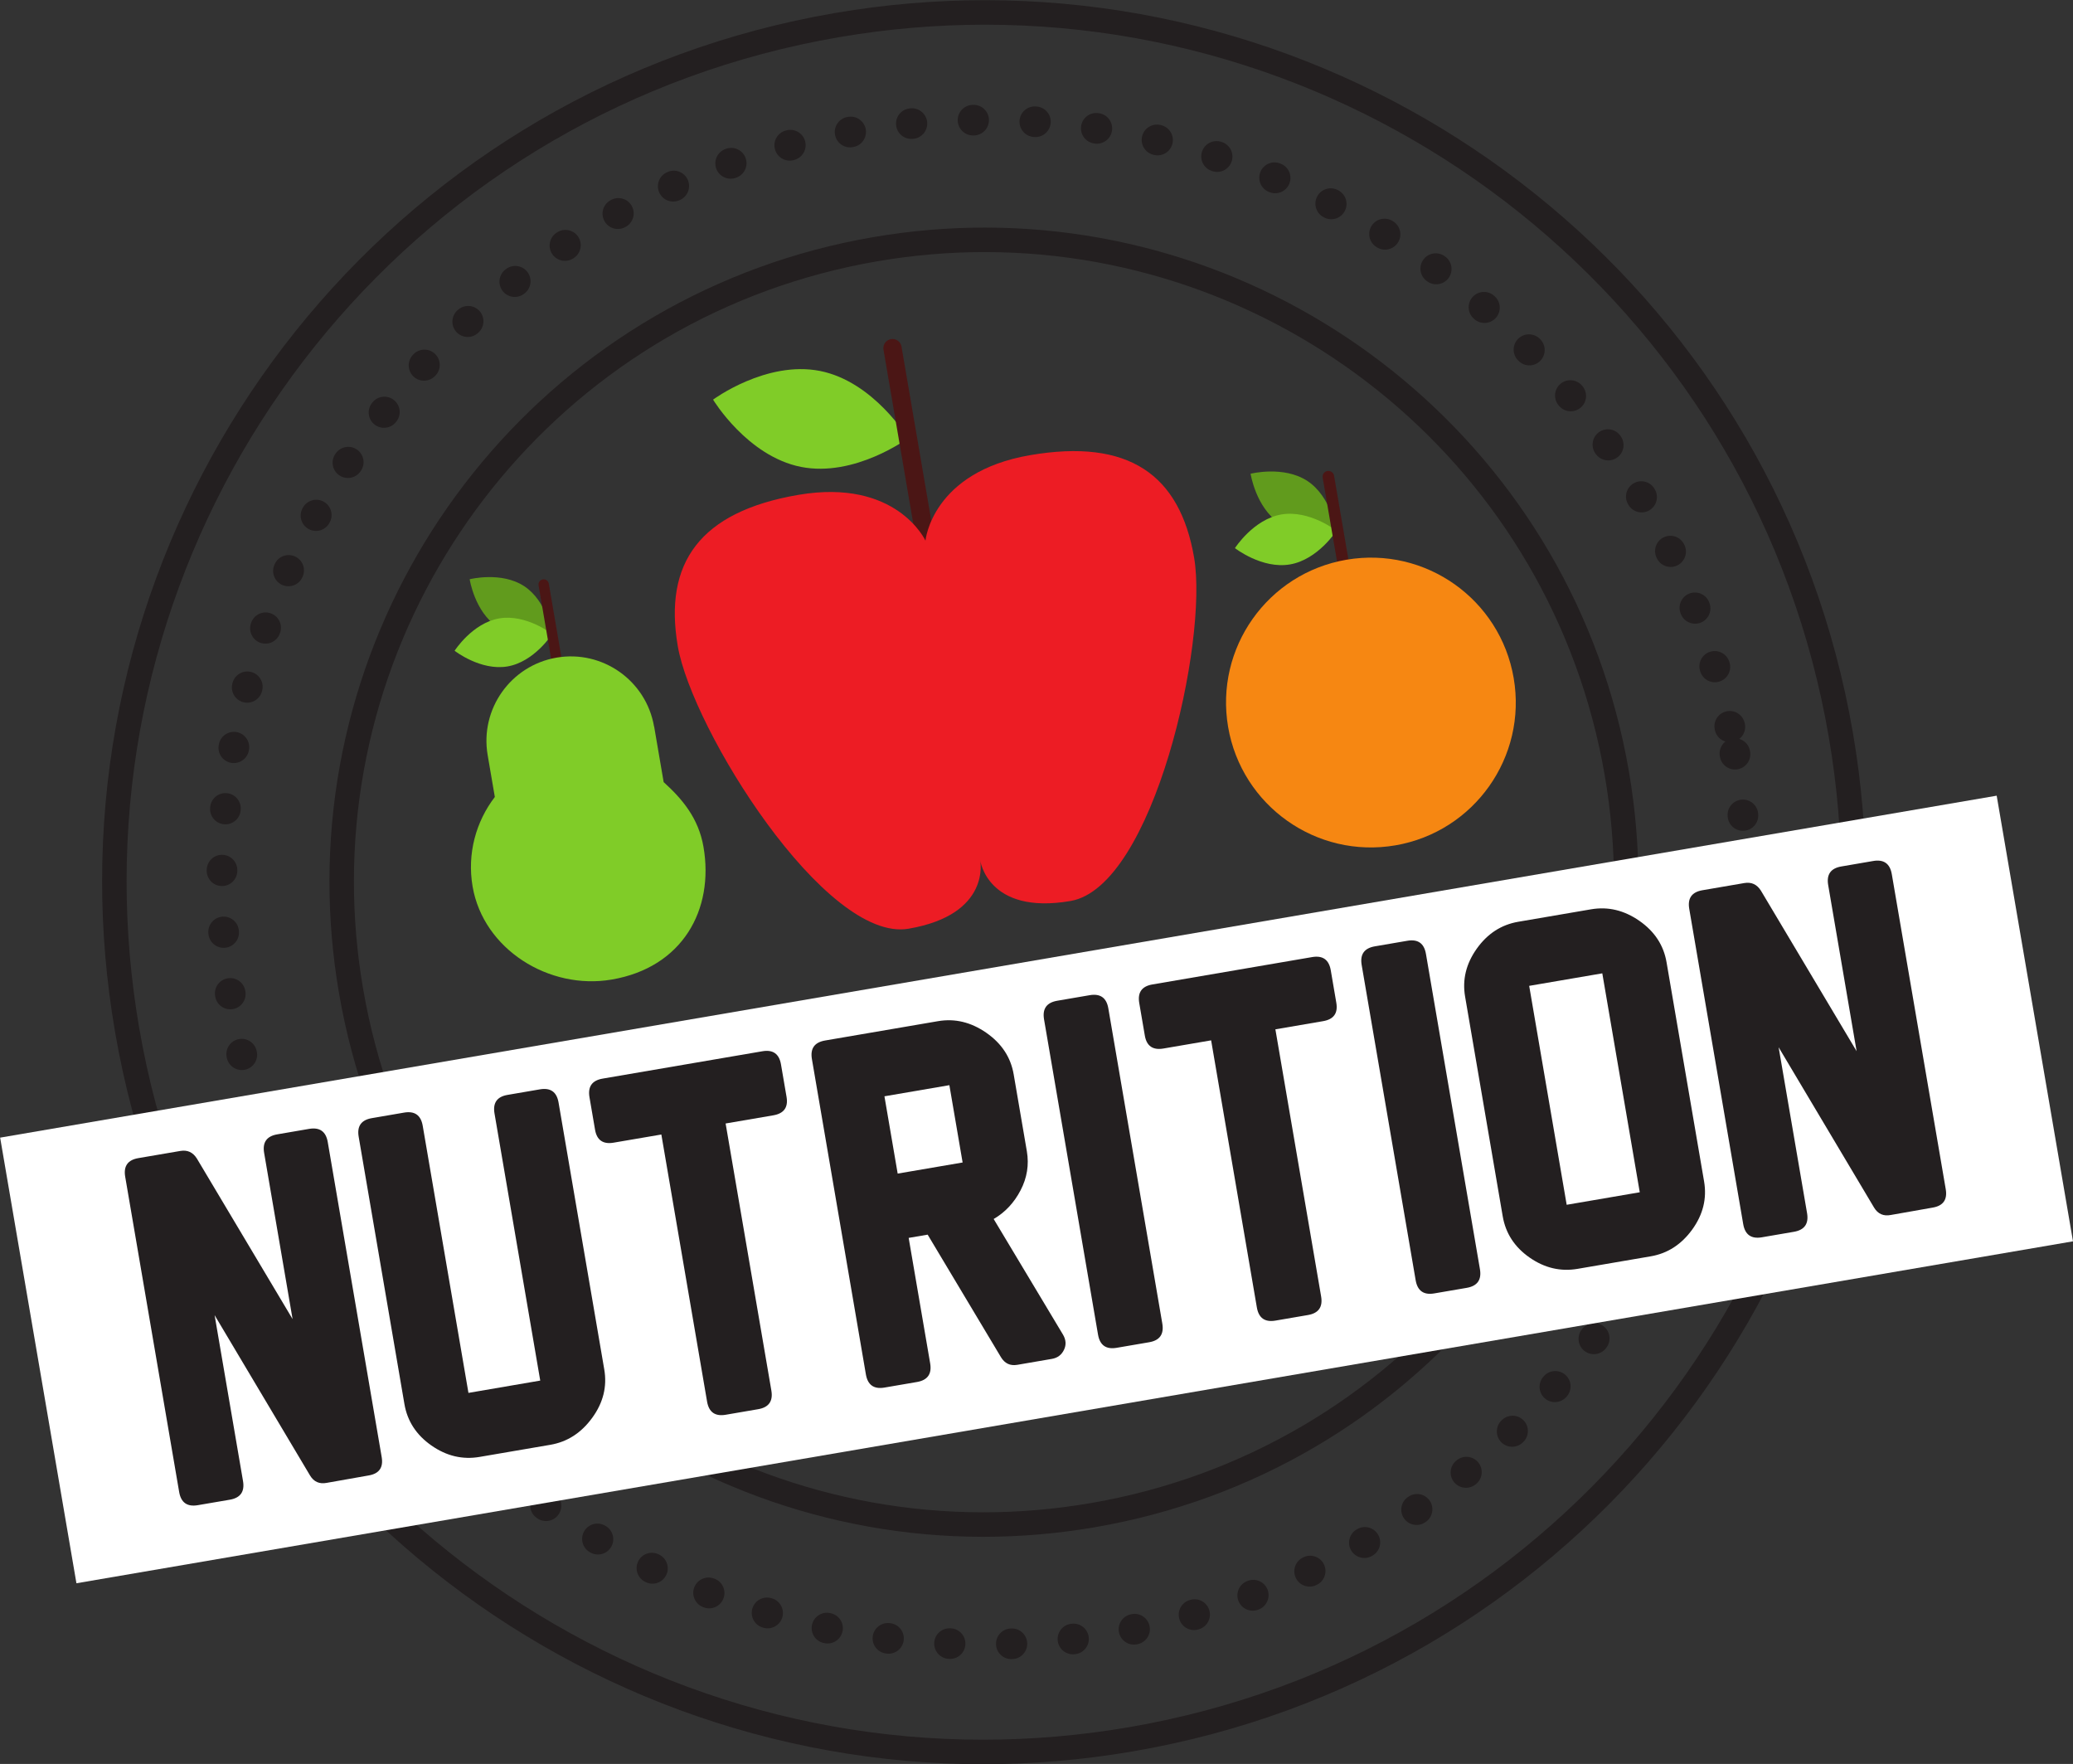 <?xml version="1.0" encoding="UTF-8"?><svg xmlns="http://www.w3.org/2000/svg" xmlns:xlink="http://www.w3.org/1999/xlink" height="317.0" preserveAspectRatio="xMidYMid meet" version="1.0" viewBox="35.0 40.0 372.6 317.0" width="372.6" zoomAndPan="magnify"><rect x="35.0" y="40.0" width="372.6" height="317.0" fill="#333333" stroke="none"/><defs><clipPath id="a"><path d="M 0 0 L 425.199 0 L 425.199 425.199 L 0 425.199 Z M 0 0"/></clipPath></defs><g><g clip-path="url(#a)"/><g id="change1_1"><path d="M 365.891 172.16 L 363.719 172.535 C 365.227 181.336 365.953 190.09 365.953 198.727 C 365.953 235.559 352.699 270.262 330.059 297.371 C 307.414 324.48 275.402 343.973 237.859 350.406 C 229.059 351.91 220.305 352.641 211.668 352.641 C 174.836 352.641 140.129 339.387 113.02 316.742 C 85.914 294.102 66.418 262.09 59.988 224.547 C 58.48 215.742 57.754 206.988 57.754 198.355 C 57.754 161.52 71.008 126.816 93.648 99.707 C 116.293 72.602 148.305 53.105 185.848 46.676 C 194.648 45.168 203.402 44.438 212.039 44.438 C 248.871 44.438 283.578 57.691 310.688 80.336 C 337.793 102.98 357.289 134.988 363.719 172.535 L 365.891 172.16 L 368.059 171.789 C 361.449 133.191 341.383 100.238 313.508 76.957 C 285.633 53.672 249.934 40.039 212.039 40.035 C 203.156 40.035 194.152 40.785 185.105 42.336 C 146.504 48.945 113.551 69.012 90.27 96.887 C 66.988 124.762 53.352 160.461 53.352 198.355 C 53.352 207.238 54.102 216.238 55.652 225.289 C 62.258 263.891 82.324 296.84 110.199 320.121 C 138.074 343.406 173.773 357.043 211.668 357.043 C 220.551 357.043 229.555 356.293 238.602 354.742 C 277.203 348.133 310.156 328.066 333.438 300.191 C 356.719 272.316 370.355 236.621 370.355 198.727 C 370.355 189.844 369.605 180.84 368.059 171.789 L 365.891 172.16" fill="#231f20"/></g><g id="change1_2"><path d="M 325.617 179.059 L 323.449 179.43 C 324.559 185.898 325.094 192.332 325.094 198.676 C 325.094 225.742 315.355 251.246 298.715 271.164 C 282.074 291.086 258.555 305.41 230.965 310.137 C 224.496 311.242 218.062 311.777 211.715 311.777 C 184.652 311.777 159.148 302.039 139.227 285.402 C 119.309 268.762 104.984 245.242 100.258 217.652 C 99.148 211.184 98.613 204.75 98.613 198.402 C 98.613 171.336 108.352 145.836 124.992 125.914 C 141.633 105.992 165.152 91.672 192.742 86.945 C 199.211 85.836 205.645 85.301 211.988 85.301 C 239.055 85.301 264.559 95.039 284.48 111.68 C 304.398 128.32 318.723 151.84 323.449 179.43 L 325.617 179.059 L 327.789 178.688 C 322.883 150.039 307.988 125.578 287.301 108.301 C 266.613 91.02 240.117 80.898 211.988 80.898 C 205.398 80.898 198.715 81.457 192 82.605 C 163.352 87.512 138.891 102.402 121.613 123.094 C 104.336 143.781 94.215 170.273 94.215 198.402 C 94.215 204.996 94.77 211.68 95.918 218.395 C 100.824 247.043 115.719 271.504 136.406 288.777 C 157.094 306.059 183.59 316.18 211.715 316.18 C 218.309 316.18 224.992 315.625 231.707 314.473 C 260.355 309.57 284.816 294.676 302.094 273.988 C 319.371 253.301 329.492 226.805 329.492 198.676 C 329.492 192.086 328.938 185.402 327.789 178.688 L 325.617 179.059" fill="#231f20"/></g><g id="change1_3"><path d="M 345.527 186.691 L 345.535 186.797 C 345.672 188.312 347.008 189.43 348.52 189.293 C 350.035 189.16 351.152 187.824 351.016 186.309 L 351.008 186.199 C 350.871 184.684 349.535 183.566 348.02 183.703 C 346.508 183.84 345.391 185.176 345.527 186.691 Z M 346.062 197.566 L 346.062 197.672 C 346.074 199.191 347.316 200.414 348.836 200.402 C 350.352 200.391 351.574 199.148 351.562 197.629 L 351.562 197.52 C 351.551 195.996 350.309 194.777 348.789 194.789 C 347.27 194.805 346.047 196.047 346.062 197.566 Z M 345.711 208.441 L 345.703 208.551 C 345.59 210.066 346.727 211.383 348.242 211.496 C 349.758 211.609 351.078 210.473 351.188 208.957 L 351.199 208.844 C 351.309 207.328 350.172 206.012 348.656 205.898 C 347.141 205.789 345.82 206.926 345.711 208.441 Z M 344.473 219.254 L 344.457 219.359 C 344.223 220.863 345.246 222.27 346.746 222.504 C 348.25 222.738 349.656 221.715 349.891 220.215 L 349.91 220.102 C 350.145 218.602 349.117 217.195 347.613 216.961 C 346.113 216.727 344.707 217.754 344.473 219.254 Z M 342.355 229.934 L 342.332 230.039 C 341.973 231.516 342.883 233 344.359 233.359 C 345.836 233.715 347.32 232.809 347.68 231.332 L 347.703 231.223 C 348.062 229.746 347.152 228.262 345.676 227.902 C 344.199 227.547 342.715 228.457 342.355 229.934 Z M 339.375 240.402 L 339.344 240.508 C 338.867 241.949 339.648 243.504 341.094 243.98 C 342.535 244.457 344.09 243.672 344.566 242.23 L 344.602 242.125 C 345.074 240.68 344.293 239.125 342.848 238.652 C 341.406 238.176 339.852 238.961 339.375 240.402 Z M 335.555 250.598 L 335.512 250.695 C 334.922 252.098 335.574 253.711 336.973 254.301 C 338.371 254.895 339.988 254.238 340.578 252.84 L 340.621 252.738 C 341.215 251.336 340.559 249.723 339.156 249.133 C 337.758 248.543 336.145 249.199 335.555 250.598 Z M 330.918 260.449 L 330.867 260.547 C 330.164 261.891 330.688 263.555 332.035 264.258 C 333.383 264.961 335.043 264.438 335.746 263.09 L 335.797 262.992 C 336.5 261.645 335.977 259.98 334.629 259.281 C 333.281 258.578 331.621 259.102 330.918 260.449 Z M 325.504 269.895 L 325.445 269.984 C 324.637 271.27 325.023 272.969 326.309 273.777 C 327.594 274.586 329.293 274.199 330.102 272.914 L 330.16 272.82 C 330.969 271.535 330.582 269.836 329.297 269.027 C 328.008 268.219 326.312 268.605 325.504 269.895 Z M 319.344 278.871 L 319.277 278.957 C 318.367 280.176 318.617 281.898 319.832 282.809 C 321.051 283.719 322.773 283.469 323.684 282.254 L 323.75 282.164 C 324.66 280.945 324.41 279.223 323.191 278.312 C 321.977 277.402 320.254 277.652 319.344 278.871 Z M 312.48 287.324 L 312.41 287.402 C 311.406 288.543 311.512 290.281 312.652 291.285 C 313.789 292.289 315.531 292.184 316.535 291.043 L 316.609 290.961 C 317.613 289.82 317.504 288.082 316.363 287.078 C 315.223 286.074 313.484 286.184 312.48 287.324 Z M 304.961 295.191 L 304.883 295.266 C 303.789 296.32 303.758 298.062 304.812 299.156 C 305.863 300.25 307.605 300.281 308.699 299.23 L 308.781 299.152 C 309.875 298.098 309.906 296.355 308.852 295.262 C 307.797 294.168 306.055 294.137 304.961 295.191 Z M 296.828 302.426 L 296.746 302.496 C 295.57 303.457 295.398 305.191 296.359 306.363 C 297.32 307.539 299.055 307.715 300.23 306.754 L 300.316 306.684 C 301.492 305.719 301.664 303.984 300.699 302.812 C 299.738 301.637 298.004 301.465 296.828 302.426 Z M 288.141 308.977 L 288.051 309.035 C 286.801 309.898 286.488 311.613 287.352 312.863 C 288.215 314.113 289.926 314.426 291.176 313.562 L 291.27 313.5 C 292.52 312.637 292.832 310.922 291.969 309.676 C 291.102 308.426 289.391 308.113 288.141 308.977 Z M 278.949 314.797 L 278.855 314.848 C 277.539 315.605 277.086 317.289 277.844 318.605 C 278.602 319.922 280.285 320.375 281.602 319.617 L 281.699 319.559 C 283.012 318.801 283.465 317.117 282.703 315.805 C 281.945 314.488 280.262 314.035 278.949 314.797 Z M 269.312 319.844 L 269.215 319.891 C 267.84 320.539 267.254 322.18 267.902 323.551 C 268.551 324.926 270.191 325.516 271.562 324.867 L 271.664 324.816 C 273.039 324.168 273.625 322.527 272.977 321.156 C 272.324 319.781 270.688 319.195 269.312 319.844 Z M 259.293 324.094 L 259.191 324.129 C 257.77 324.664 257.051 326.25 257.586 327.672 C 258.117 329.094 259.707 329.812 261.129 329.281 L 261.234 329.242 C 262.652 328.707 263.371 327.117 262.84 325.695 C 262.301 324.273 260.715 323.555 259.293 324.094 Z M 248.961 327.512 L 248.859 327.539 C 247.398 327.957 246.551 329.48 246.969 330.941 C 247.387 332.402 248.906 333.246 250.367 332.832 L 250.477 332.797 C 251.938 332.379 252.781 330.855 252.363 329.398 C 251.945 327.938 250.422 327.09 248.961 327.512 Z M 238.387 330.082 L 238.281 330.105 C 236.789 330.402 235.824 331.852 236.121 333.34 C 236.422 334.832 237.871 335.797 239.359 335.496 L 239.469 335.477 C 240.961 335.176 241.926 333.727 241.625 332.238 C 241.324 330.746 239.875 329.781 238.387 330.082 Z M 227.633 331.805 L 227.523 331.816 C 226.016 331.992 224.938 333.363 225.117 334.871 C 225.297 336.379 226.664 337.457 228.172 337.277 L 228.281 337.266 C 229.789 337.086 230.867 335.719 230.688 334.211 C 230.508 332.699 229.141 331.621 227.633 331.805 Z M 216.777 332.656 L 216.668 332.66 C 215.148 332.715 213.965 333.992 214.023 335.512 C 214.078 337.027 215.355 338.215 216.871 338.156 L 216.984 338.152 C 218.504 338.098 219.688 336.816 219.629 335.301 C 219.57 333.781 218.297 332.598 216.777 332.656 Z M 205.891 332.625 L 205.785 332.621 C 204.266 332.555 202.98 333.73 202.914 335.246 C 202.848 336.766 204.023 338.051 205.539 338.117 L 205.652 338.121 C 207.172 338.188 208.453 337.012 208.52 335.492 C 208.586 333.977 207.41 332.691 205.891 332.625 Z M 195.047 331.711 L 194.941 331.695 C 193.434 331.504 192.055 332.57 191.863 334.082 C 191.676 335.586 192.742 336.965 194.25 337.152 L 194.359 337.168 C 195.867 337.359 197.242 336.289 197.434 334.781 C 197.621 333.273 196.555 331.898 195.047 331.711 Z M 184.309 329.91 L 184.203 329.887 C 182.719 329.574 181.258 330.527 180.945 332.012 C 180.633 333.5 181.582 334.957 183.07 335.27 L 183.18 335.293 C 184.664 335.605 186.125 334.652 186.438 333.168 C 186.75 331.68 185.797 330.223 184.309 329.91 Z M 173.758 327.238 L 173.652 327.211 C 172.195 326.777 170.664 327.605 170.23 329.062 C 169.797 330.516 170.625 332.047 172.082 332.48 L 172.191 332.516 C 173.645 332.945 175.176 332.117 175.609 330.66 C 176.043 329.203 175.211 327.672 173.758 327.238 Z M 163.453 323.719 L 163.352 323.68 C 161.938 323.133 160.344 323.832 159.793 325.25 C 159.242 326.664 159.945 328.258 161.359 328.809 L 161.465 328.848 C 162.883 329.398 164.477 328.695 165.023 327.277 C 165.574 325.863 164.871 324.27 163.453 323.719 Z M 153.473 319.375 L 153.375 319.328 C 152.008 318.664 150.359 319.234 149.699 320.602 C 149.035 321.969 149.605 323.613 150.973 324.277 L 151.074 324.328 C 152.441 324.988 154.086 324.418 154.746 323.051 C 155.41 321.684 154.84 320.039 153.473 319.375 Z M 143.871 314.238 L 143.777 314.184 C 142.469 313.414 140.781 313.848 140.012 315.156 C 139.242 316.469 139.676 318.152 140.984 318.926 L 141.082 318.98 C 142.391 319.75 144.078 319.312 144.848 318.004 C 145.617 316.695 145.18 315.012 143.871 314.238 Z M 134.719 308.344 L 134.629 308.281 C 133.387 307.41 131.672 307.707 130.797 308.949 C 129.922 310.191 130.223 311.906 131.465 312.781 L 131.555 312.848 C 132.797 313.719 134.516 313.422 135.387 312.176 C 136.262 310.934 135.961 309.219 134.719 308.344 Z M 126.07 301.734 L 125.984 301.664 C 124.816 300.691 123.086 300.852 122.113 302.02 C 121.141 303.188 121.301 304.922 122.469 305.895 L 122.555 305.965 C 123.723 306.938 125.457 306.773 126.43 305.605 C 127.398 304.438 127.238 302.703 126.07 301.734 Z M 117.98 294.445 L 117.906 294.371 C 116.82 293.309 115.078 293.328 114.016 294.41 C 112.953 295.496 112.973 297.238 114.059 298.301 L 114.137 298.383 C 115.223 299.441 116.965 299.422 118.027 298.336 C 119.09 297.25 119.07 295.508 117.98 294.445 Z M 110.512 286.531 L 110.441 286.449 C 109.445 285.301 107.707 285.18 106.559 286.176 C 105.414 287.172 105.289 288.91 106.289 290.059 L 106.359 290.141 C 107.359 291.285 109.094 291.406 110.242 290.41 C 111.387 289.414 111.508 287.676 110.512 286.531 Z M 103.707 278.035 L 103.645 277.949 C 102.746 276.727 101.023 276.465 99.797 277.363 C 98.574 278.262 98.312 279.984 99.211 281.211 L 99.277 281.301 C 100.18 282.523 101.898 282.785 103.125 281.883 C 104.348 280.98 104.609 279.262 103.707 278.035 Z M 97.617 269.02 L 97.562 268.93 C 96.766 267.637 95.07 267.23 93.777 268.031 C 92.484 268.828 92.082 270.523 92.879 271.816 L 92.938 271.91 C 93.734 273.203 95.43 273.602 96.723 272.805 C 98.016 272.008 98.418 270.312 97.617 269.02 Z M 92.285 259.539 L 92.238 259.441 C 91.551 258.09 89.895 257.551 88.539 258.238 C 87.184 258.926 86.645 260.582 87.336 261.938 L 87.387 262.035 C 88.074 263.391 89.73 263.93 91.086 263.238 C 92.438 262.547 92.977 260.891 92.285 259.539 Z M 87.746 249.648 L 87.703 249.551 C 87.129 248.145 85.523 247.473 84.117 248.047 C 82.711 248.621 82.039 250.23 82.613 251.637 L 82.656 251.738 C 83.234 253.145 84.84 253.816 86.246 253.238 C 87.652 252.66 88.32 251.055 87.746 249.648 Z M 84.023 239.422 L 83.992 239.32 C 83.531 237.871 81.984 237.07 80.539 237.531 C 79.09 237.988 78.289 239.535 78.75 240.984 L 78.781 241.094 C 79.242 242.539 80.789 243.34 82.238 242.879 C 83.684 242.418 84.484 240.871 84.023 239.422 Z M 81.145 228.926 L 81.121 228.82 C 80.777 227.34 79.301 226.418 77.82 226.758 C 76.34 227.102 75.418 228.578 75.758 230.059 L 75.785 230.168 C 76.129 231.648 77.605 232.57 79.086 232.227 C 80.566 231.883 81.488 230.406 81.145 228.926 Z M 79.113 218.227 L 79.098 218.121 C 78.875 216.617 77.477 215.578 75.977 215.801 C 74.473 216.023 73.434 217.422 73.656 218.926 L 73.672 219.035 C 73.895 220.539 75.297 221.578 76.797 221.352 C 78.301 221.129 79.34 219.73 79.113 218.227 Z M 77.945 207.402 L 77.938 207.293 C 77.836 205.777 76.527 204.629 75.012 204.73 C 73.492 204.832 72.348 206.145 72.449 207.66 L 72.457 207.77 C 72.559 209.285 73.871 210.434 75.387 210.328 C 76.902 210.227 78.047 208.918 77.945 207.402 Z M 77.652 196.52 L 77.656 196.41 C 77.676 194.891 76.465 193.641 74.945 193.617 C 73.426 193.598 72.176 194.809 72.156 196.328 L 72.152 196.441 C 72.133 197.961 73.344 199.211 74.863 199.23 C 76.383 199.254 77.633 198.035 77.652 196.52 Z M 78.25 185.652 L 78.258 185.543 C 78.406 184.031 77.297 182.688 75.785 182.539 C 74.273 182.395 72.93 183.504 72.781 185.016 L 72.773 185.129 C 72.629 186.641 73.734 187.984 75.246 188.129 C 76.762 188.273 78.105 187.164 78.25 185.652 Z M 79.73 174.867 L 79.75 174.758 C 80.02 173.266 79.023 171.832 77.531 171.562 C 76.035 171.297 74.602 172.289 74.336 173.785 L 74.316 173.895 C 74.047 175.391 75.043 176.82 76.535 177.09 C 78.031 177.355 79.461 176.359 79.73 174.867 Z M 82.086 164.238 L 82.113 164.133 C 82.504 162.664 81.633 161.156 80.164 160.766 C 78.695 160.379 77.188 161.25 76.797 162.719 L 76.77 162.828 C 76.379 164.297 77.254 165.801 78.723 166.191 C 80.191 166.578 81.699 165.703 82.086 164.238 Z M 85.301 153.836 L 85.34 153.734 C 85.848 152.301 85.098 150.73 83.668 150.223 C 82.234 149.711 80.66 150.461 80.152 151.895 L 80.117 151.996 C 79.609 153.43 80.359 155.004 81.789 155.512 C 83.223 156.016 84.793 155.27 85.301 153.836 Z M 89.352 143.73 L 89.395 143.633 C 90.02 142.246 89.398 140.617 88.016 139.996 C 86.629 139.371 85 139.988 84.379 141.375 L 84.332 141.477 C 83.711 142.863 84.328 144.492 85.715 145.113 C 87.102 145.734 88.73 145.117 89.352 143.73 Z M 94.207 133.984 L 94.258 133.891 C 94.988 132.559 94.504 130.887 93.176 130.152 C 91.844 129.422 90.172 129.906 89.438 131.234 L 89.383 131.336 C 88.652 132.664 89.137 134.34 90.469 135.07 C 91.801 135.801 93.473 135.316 94.207 133.984 Z M 99.828 124.664 L 99.891 124.574 C 100.727 123.305 100.379 121.598 99.109 120.762 C 97.844 119.922 96.137 120.273 95.301 121.539 L 95.238 121.633 C 94.402 122.902 94.75 124.605 96.02 125.445 C 97.285 126.281 98.992 125.93 99.828 124.664 Z M 106.188 115.824 L 106.254 115.738 C 107.191 114.543 106.98 112.816 105.785 111.879 C 104.59 110.941 102.859 111.148 101.922 112.348 L 101.855 112.434 C 100.918 113.633 101.129 115.359 102.324 116.297 C 103.52 117.23 105.25 117.02 106.188 115.824 Z M 113.234 107.527 L 113.309 107.449 C 114.34 106.332 114.27 104.594 113.152 103.562 C 112.035 102.531 110.297 102.602 109.266 103.719 L 109.188 103.801 C 108.16 104.918 108.23 106.656 109.348 107.688 C 110.465 108.715 112.203 108.645 113.234 107.527 Z M 120.93 99.828 L 121.008 99.754 C 122.125 98.727 122.195 96.984 121.168 95.867 C 120.137 94.75 118.398 94.68 117.281 95.711 L 117.199 95.785 C 116.082 96.816 116.012 98.555 117.043 99.672 C 118.07 100.789 119.812 100.859 120.93 99.828 Z M 129.219 92.777 L 129.305 92.711 C 130.5 91.777 130.715 90.047 129.777 88.852 C 128.844 87.652 127.113 87.441 125.918 88.379 L 125.828 88.445 C 124.633 89.383 124.422 91.109 125.355 92.309 C 126.293 93.504 128.023 93.715 129.219 92.777 Z M 138.055 86.426 L 138.145 86.367 C 139.41 85.531 139.766 83.824 138.93 82.555 C 138.094 81.285 136.387 80.934 135.117 81.77 L 135.027 81.832 C 133.758 82.668 133.406 84.371 134.242 85.641 C 135.078 86.91 136.785 87.262 138.055 86.426 Z M 147.375 80.812 L 147.469 80.762 C 148.801 80.035 149.289 78.363 148.562 77.031 C 147.836 75.695 146.164 75.207 144.828 75.938 L 144.73 75.988 C 143.398 76.719 142.91 78.391 143.641 79.723 C 144.367 81.055 146.039 81.543 147.375 80.812 Z M 157.125 75.98 L 157.223 75.938 C 158.609 75.32 159.234 73.695 158.617 72.309 C 158 70.918 156.375 70.293 154.988 70.91 L 154.887 70.957 C 153.496 71.574 152.871 73.203 153.492 74.59 C 154.109 75.977 155.734 76.602 157.125 75.98 Z M 167.238 71.961 L 167.34 71.926 C 168.773 71.426 169.527 69.855 169.023 68.422 C 168.523 66.988 166.953 66.23 165.52 66.734 L 165.414 66.77 C 163.98 67.273 163.227 68.844 163.73 70.277 C 164.234 71.711 165.805 72.465 167.234 71.961 Z M 177.645 68.777 L 177.746 68.746 C 179.219 68.363 180.098 66.859 179.715 65.391 C 179.328 63.922 177.824 63.043 176.355 63.426 L 176.246 63.453 C 174.777 63.84 173.898 65.344 174.285 66.812 C 174.672 68.281 176.176 69.16 177.645 68.777 Z M 188.273 66.438 L 188.383 66.418 C 189.879 66.152 190.875 64.727 190.609 63.23 C 190.344 61.734 188.914 60.738 187.422 61.004 L 187.309 61.023 C 185.812 61.289 184.816 62.719 185.086 64.215 C 185.352 65.711 186.777 66.703 188.273 66.438 Z M 199.062 64.953 L 199.172 64.945 C 200.684 64.801 201.793 63.457 201.648 61.945 C 201.5 60.43 200.156 59.324 198.645 59.469 L 198.535 59.48 C 197.023 59.625 195.914 60.969 196.062 62.48 C 196.207 63.992 197.551 65.102 199.062 64.953 Z M 209.934 64.344 L 210.043 64.344 C 211.562 64.32 212.773 63.07 212.754 61.551 C 212.73 60.031 211.48 58.82 209.961 58.844 L 209.848 58.844 C 208.328 58.867 207.117 60.117 207.141 61.637 C 207.164 63.156 208.414 64.367 209.934 64.344 Z M 220.816 64.617 L 220.922 64.625 C 222.438 64.727 223.75 63.578 223.852 62.062 C 223.953 60.547 222.805 59.238 221.289 59.137 L 221.176 59.129 C 219.66 59.027 218.352 60.176 218.25 61.691 C 218.152 63.207 219.297 64.52 220.812 64.617 Z M 231.637 65.777 L 231.742 65.797 C 233.246 66.02 234.645 64.984 234.871 63.48 C 235.094 61.98 234.059 60.578 232.555 60.355 L 232.445 60.336 C 230.941 60.113 229.543 61.148 229.32 62.652 C 229.094 64.156 230.133 65.555 231.637 65.777 Z M 242.328 67.82 L 242.434 67.844 C 243.914 68.191 245.395 67.273 245.738 65.797 C 246.086 64.316 245.168 62.836 243.691 62.488 L 243.582 62.461 C 242.102 62.117 240.621 63.035 240.277 64.516 C 239.93 65.996 240.852 67.473 242.328 67.82 Z M 252.82 70.727 L 252.922 70.762 C 254.367 71.227 255.918 70.434 256.387 68.984 C 256.852 67.539 256.059 65.988 254.609 65.523 L 254.504 65.488 C 253.059 65.023 251.508 65.82 251.043 67.266 C 250.578 68.711 251.375 70.262 252.82 70.727 Z M 263.039 74.477 L 263.141 74.52 C 264.543 75.102 266.152 74.434 266.734 73.031 C 267.316 71.629 266.652 70.02 265.246 69.438 L 265.145 69.395 C 263.738 68.812 262.133 69.48 261.551 70.883 C 260.969 72.285 261.637 73.895 263.039 74.477 Z M 272.926 79.043 L 273.02 79.094 C 274.371 79.785 276.031 79.254 276.723 77.898 C 277.418 76.551 276.883 74.891 275.531 74.195 L 275.434 74.145 C 274.078 73.453 272.422 73.988 271.73 75.34 C 271.039 76.691 271.574 78.352 272.926 79.043 Z M 282.406 84.391 L 282.5 84.449 C 283.789 85.25 285.484 84.852 286.285 83.559 C 287.086 82.27 286.688 80.574 285.398 79.773 L 285.301 79.715 C 284.012 78.914 282.312 79.312 281.516 80.605 C 280.715 81.898 281.113 83.594 282.406 84.391 Z M 291.426 90.488 L 291.516 90.551 C 292.738 91.453 294.461 91.195 295.359 89.973 C 296.262 88.746 296.004 87.027 294.781 86.125 L 294.688 86.059 C 293.465 85.156 291.742 85.418 290.844 86.645 C 289.941 87.867 290.203 89.59 291.426 90.488 Z M 299.926 97.289 L 300.008 97.363 C 301.152 98.359 302.891 98.238 303.891 97.094 C 304.887 95.945 304.766 94.211 303.617 93.211 L 303.535 93.137 C 302.387 92.141 300.652 92.266 299.652 93.41 C 298.656 94.559 298.781 96.297 299.926 97.289 Z M 307.848 104.758 L 307.926 104.832 C 308.984 105.922 310.727 105.941 311.812 104.879 C 312.898 103.816 312.922 102.074 311.859 100.988 L 311.781 100.906 C 310.719 99.824 308.977 99.805 307.891 100.867 C 306.805 101.93 306.785 103.672 307.848 104.758 Z M 315.141 112.836 L 315.211 112.918 C 316.18 114.09 317.914 114.25 319.082 113.277 C 320.254 112.309 320.414 110.574 319.441 109.406 L 319.371 109.32 C 318.398 108.152 316.664 107.992 315.496 108.965 C 314.328 109.934 314.168 111.668 315.141 112.836 Z M 321.75 121.48 L 321.812 121.566 C 322.684 122.812 324.402 123.113 325.645 122.242 C 326.887 121.371 327.191 119.652 326.316 118.41 L 326.254 118.32 C 325.383 117.074 323.664 116.773 322.422 117.648 C 321.18 118.52 320.879 120.238 321.75 121.48 Z M 327.637 130.633 L 327.691 130.723 C 328.457 132.035 330.145 132.477 331.453 131.707 C 332.766 130.941 333.203 129.254 332.438 127.945 L 332.383 127.848 C 331.613 126.535 329.926 126.098 328.617 126.867 C 327.305 127.637 326.867 129.32 327.637 130.633 Z M 332.754 140.23 L 332.801 140.328 C 333.457 141.695 335.102 142.273 336.469 141.613 C 337.84 140.957 338.414 139.312 337.758 137.945 L 337.711 137.844 C 337.051 136.473 335.406 135.898 334.035 136.559 C 332.668 137.219 332.094 138.863 332.754 140.23 Z M 337.07 150.219 L 337.109 150.32 C 337.652 151.738 339.246 152.445 340.664 151.902 C 342.082 151.359 342.789 149.766 342.246 148.348 L 342.207 148.242 C 341.66 146.824 340.066 146.117 338.652 146.664 C 337.234 147.211 336.523 148.801 337.07 150.219 Z M 340.562 160.527 L 340.594 160.629 C 341.02 162.09 342.547 162.926 344.004 162.496 C 345.465 162.07 346.301 160.539 345.871 159.082 L 345.84 158.977 C 345.41 157.52 343.883 156.684 342.426 157.113 C 340.969 157.539 340.133 159.07 340.562 160.527 Z M 343.207 171.086 L 343.23 171.191 C 343.539 172.676 344.992 173.633 346.48 173.324 C 347.969 173.016 348.926 171.559 348.617 170.07 L 348.594 169.965 C 348.281 168.477 346.824 167.52 345.34 167.832 C 343.852 168.141 342.898 169.598 343.207 171.086 Z M 344.117 175.891 L 344.137 175.996 C 344.391 177.496 345.812 178.504 347.312 178.246 C 348.809 177.992 349.816 176.57 349.562 175.074 L 349.543 174.961 C 349.285 173.465 347.863 172.461 346.367 172.715 C 344.867 172.973 343.863 174.395 344.117 175.891" fill="#231f20"/></g><g id="change2_1"><path d="M 407.598 263.078 L 48.738 324.527 L 35.027 244.445 L 393.883 182.992 L 407.598 263.078" fill="#fff"/></g><g id="change1_4"><path d="M 90.727 305.16 L 73.574 276.348 L 78.68 306.16 C 79.004 308.066 78.215 309.184 76.309 309.512 L 70.551 310.496 C 68.648 310.82 67.531 310.031 67.203 308.129 L 57.504 251.477 C 57.176 249.566 57.965 248.449 59.871 248.125 L 67.414 246.836 C 68.684 246.617 69.676 247.07 70.387 248.203 L 87.59 277.055 L 82.477 247.195 C 82.148 245.289 82.938 244.176 84.844 243.852 L 90.559 242.871 C 92.465 242.547 93.582 243.336 93.91 245.238 L 103.605 301.855 C 103.926 303.73 103.148 304.832 101.27 305.152 L 93.73 306.484 C 92.41 306.738 91.41 306.297 90.727 305.16" fill="#231f20"/></g><g id="change1_5"><path d="M 133.914 299.645 L 121.211 301.82 C 118.141 302.348 115.25 301.664 112.543 299.77 C 109.836 297.879 108.219 295.398 107.691 292.324 L 99.469 244.285 C 99.141 242.383 99.93 241.266 101.836 240.941 L 107.633 239.945 C 109.539 239.621 110.652 240.41 110.98 242.316 L 119.199 290.316 L 132.102 288.105 L 123.883 240.105 C 123.559 238.199 124.332 237.09 126.211 236.766 L 132.047 235.766 C 133.953 235.441 135.07 236.23 135.395 238.137 L 143.609 286.094 C 144.141 289.191 143.418 292.094 141.441 294.801 C 139.469 297.512 136.961 299.125 133.914 299.645" fill="#231f20"/></g><g id="change1_6"><path d="M 174 240.434 L 165.422 241.902 L 173.645 289.898 C 173.969 291.805 173.18 292.922 171.273 293.246 L 165.438 294.246 C 163.531 294.574 162.414 293.781 162.09 291.879 L 153.871 243.883 L 145.297 245.348 C 143.391 245.676 142.273 244.898 141.953 243.02 L 140.953 237.184 C 140.629 235.277 141.418 234.16 143.324 233.836 L 172.027 228.922 C 173.934 228.594 175.051 229.383 175.375 231.289 L 176.375 237.125 C 176.695 239.004 175.902 240.105 174 240.434" fill="#231f20"/></g><g id="change1_7"><path d="M 208.02 248.91 L 205.641 235.016 L 193.969 237.016 L 196.348 250.906 Z M 224.074 284.203 L 217.844 285.273 C 216.57 285.488 215.594 285.031 214.91 283.895 L 201.738 261.879 L 198.324 262.461 L 202.188 285.012 C 202.512 286.914 201.723 288.031 199.816 288.359 L 193.98 289.359 C 192.078 289.688 190.961 288.895 190.633 286.988 L 180.934 230.336 C 180.605 228.43 181.395 227.316 183.301 226.988 L 203.59 223.516 C 206.633 222.992 209.531 223.691 212.281 225.602 C 215.035 227.516 216.672 230.008 217.199 233.074 L 219.566 246.891 C 219.98 249.324 219.605 251.664 218.438 253.906 C 217.27 256.152 215.656 257.871 213.602 259.066 L 226.07 279.859 C 226.605 280.773 226.668 281.68 226.246 282.566 C 225.805 283.484 225.082 284.031 224.074 284.203" fill="#231f20"/></g><g id="change1_8"><path d="M 241.543 281.215 L 235.707 282.215 C 233.801 282.539 232.688 281.75 232.359 279.844 L 222.656 223.191 C 222.332 221.285 223.121 220.172 225.027 219.844 L 230.863 218.844 C 232.77 218.52 233.887 219.309 234.211 221.215 L 243.914 277.863 C 244.238 279.773 243.449 280.891 241.543 281.215" fill="#231f20"/></g><g id="change1_9"><path d="M 272.812 223.512 L 264.238 224.98 L 272.457 272.977 C 272.785 274.883 271.996 276 270.09 276.324 L 264.254 277.324 C 262.348 277.652 261.23 276.859 260.906 274.953 L 252.688 226.961 L 244.109 228.43 C 242.203 228.754 241.09 227.977 240.77 226.098 L 239.77 220.262 C 239.441 218.355 240.23 217.238 242.137 216.914 L 270.844 211.996 C 272.746 211.672 273.863 212.461 274.191 214.367 L 275.188 220.203 C 275.512 222.082 274.719 223.188 272.812 223.512" fill="#231f20"/></g><g id="change1_10"><path d="M 298.633 271.438 L 292.797 272.438 C 290.891 272.766 289.777 271.973 289.449 270.066 L 279.746 213.414 C 279.422 211.508 280.211 210.395 282.117 210.066 L 287.953 209.066 C 289.859 208.738 290.977 209.527 291.301 211.438 L 301.004 268.09 C 301.328 269.992 300.539 271.109 298.633 271.438" fill="#231f20"/></g><g id="change1_11"><path d="M 329.73 254.262 L 322.996 214.918 L 309.855 217.168 L 316.594 256.512 Z M 331.703 265.773 L 318.562 268.023 C 315.492 268.551 312.613 267.871 309.918 265.988 C 307.227 264.109 305.617 261.633 305.094 258.562 L 298.336 219.102 C 297.812 216.059 298.512 213.188 300.434 210.484 C 302.355 207.785 304.84 206.176 307.883 205.652 L 320.984 203.41 C 324.027 202.891 326.918 203.578 329.656 205.48 C 332.391 207.383 334.023 209.867 334.547 212.941 L 341.293 252.32 C 341.816 255.395 341.105 258.273 339.156 260.965 C 337.207 263.652 334.723 265.258 331.703 265.773" fill="#231f20"/></g><g id="change1_12"><path d="M 371.848 257.02 L 354.691 228.203 L 359.801 258.02 C 360.125 259.926 359.336 261.043 357.43 261.367 L 351.676 262.355 C 349.77 262.684 348.652 261.891 348.324 259.984 L 338.625 203.332 C 338.297 201.426 339.086 200.312 340.992 199.984 L 348.535 198.691 C 349.809 198.477 350.797 198.934 351.508 200.062 L 368.707 228.91 L 363.598 199.059 C 363.27 197.148 364.059 196.035 365.965 195.711 L 371.684 194.73 C 373.586 194.402 374.703 195.191 375.031 197.098 L 384.727 253.711 C 385.047 255.594 384.27 256.691 382.391 257.016 L 374.852 258.344 C 373.531 258.598 372.531 258.156 371.848 257.02" fill="#231f20"/></g><g id="change3_1"><path d="M 198.191 118.762 C 198.191 118.762 188.641 125.824 178.969 123.906 C 169.297 121.988 163.168 111.816 163.168 111.816 C 163.168 111.816 172.719 104.75 182.387 106.664 C 192.062 108.586 198.191 118.762 198.191 118.762" fill="#80cc28"/></g><g id="change2_2"><path d="M 201.242 136.574 L 195.418 102.562" fill="#fff"/></g><g id="change4_1"><path d="M 202.859 136.301 L 197.035 102.281 C 196.883 101.391 196.035 100.789 195.141 100.941 C 194.246 101.094 193.645 101.945 193.797 102.84 L 199.621 136.852 C 199.777 137.746 200.625 138.348 201.52 138.195 C 202.414 138.043 203.016 137.191 202.859 136.301" fill="#4b1615"/></g><g id="change5_1"><path d="M 211.176 194.578 C 211.176 194.578 213.254 204.34 198.309 206.898 C 183.363 209.461 159.383 171.062 156.824 156.117 C 154.266 141.176 160.781 131.965 178.48 128.934 C 196.18 125.902 201.344 137.16 201.344 137.16 C 201.344 137.16 202.469 124.824 220.168 121.793 C 237.863 118.766 247.074 125.281 249.633 140.227 C 252.191 155.168 242.352 199.359 227.41 201.918 C 212.469 204.477 211.176 194.578 211.176 194.578" fill="#ed1c24"/></g><g id="change6_1"><path d="M 275.207 135.359 C 275.207 135.359 269.234 136.867 264.977 134.039 C 260.715 131.215 259.781 125.133 259.781 125.133 C 259.781 125.133 265.75 123.625 270.012 126.449 C 274.27 129.273 275.207 135.359 275.207 135.359" fill="#619b1d"/></g><g id="change3_2"><path d="M 275.211 135.383 C 275.211 135.383 271.895 140.57 266.855 141.434 C 261.82 142.297 256.969 138.504 256.969 138.504 C 256.969 138.504 260.281 133.316 265.32 132.453 C 270.355 131.594 275.211 135.383 275.211 135.383" fill="#80cc28"/></g><g id="change2_3"><path d="M 276.465 141.441 L 273.762 125.668" fill="#fff"/></g><g id="change4_2"><path d="M 277.488 141.266 L 274.785 125.492 C 274.688 124.93 274.152 124.551 273.586 124.645 C 273.02 124.742 272.641 125.277 272.738 125.844 L 275.441 141.613 C 275.535 142.18 276.074 142.559 276.641 142.465 C 277.203 142.367 277.586 141.828 277.488 141.266" fill="#4b1615"/></g><g id="change7_1"><path d="M 307.07 161.859 C 309.5 176.031 299.977 189.488 285.801 191.918 C 271.629 194.344 258.172 184.82 255.742 170.648 C 253.316 156.473 262.84 143.016 277.012 140.59 C 291.188 138.16 304.645 147.684 307.07 161.859" fill="#f68712"/></g><g id="change6_2"><path d="M 134.242 153.926 C 134.242 153.926 128.504 155.375 124.406 152.656 C 120.312 149.941 119.418 144.094 119.418 144.094 C 119.418 144.094 125.156 142.648 129.246 145.359 C 133.344 148.074 134.242 153.926 134.242 153.926" fill="#619b1d"/></g><g id="change3_3"><path d="M 134.246 153.945 C 134.246 153.945 131.059 158.934 126.219 159.766 C 121.375 160.594 116.711 156.949 116.711 156.949 C 116.711 156.949 119.898 151.961 124.738 151.133 C 129.582 150.305 134.246 153.945 134.246 153.945" fill="#80cc28"/></g><g id="change2_4"><path d="M 134.973 158.195 L 132.723 145.039" fill="#fff"/></g><g id="change4_3"><path d="M 135.895 158.035 L 133.641 144.883 C 133.555 144.371 133.07 144.031 132.562 144.117 C 132.055 144.207 131.715 144.688 131.801 145.195 L 134.055 158.352 C 134.141 158.859 134.621 159.203 135.133 159.113 C 135.641 159.027 135.98 158.547 135.895 158.035" fill="#4b1615"/></g><g id="change3_4"><path d="M 154.285 180.551 L 152.578 170.574 L 152.562 170.574 C 151.148 162.316 143.309 156.77 135.047 158.18 C 126.789 159.598 121.238 167.438 122.652 175.699 L 123.941 183.223 C 120.551 187.641 118.934 193.398 119.945 199.32 C 121.879 210.59 133.688 217.969 144.953 216.035 C 157.688 213.855 163.379 203.48 161.449 192.215 C 160.551 186.98 157.578 183.543 154.285 180.551" fill="#80cc28"/></g></g></svg>